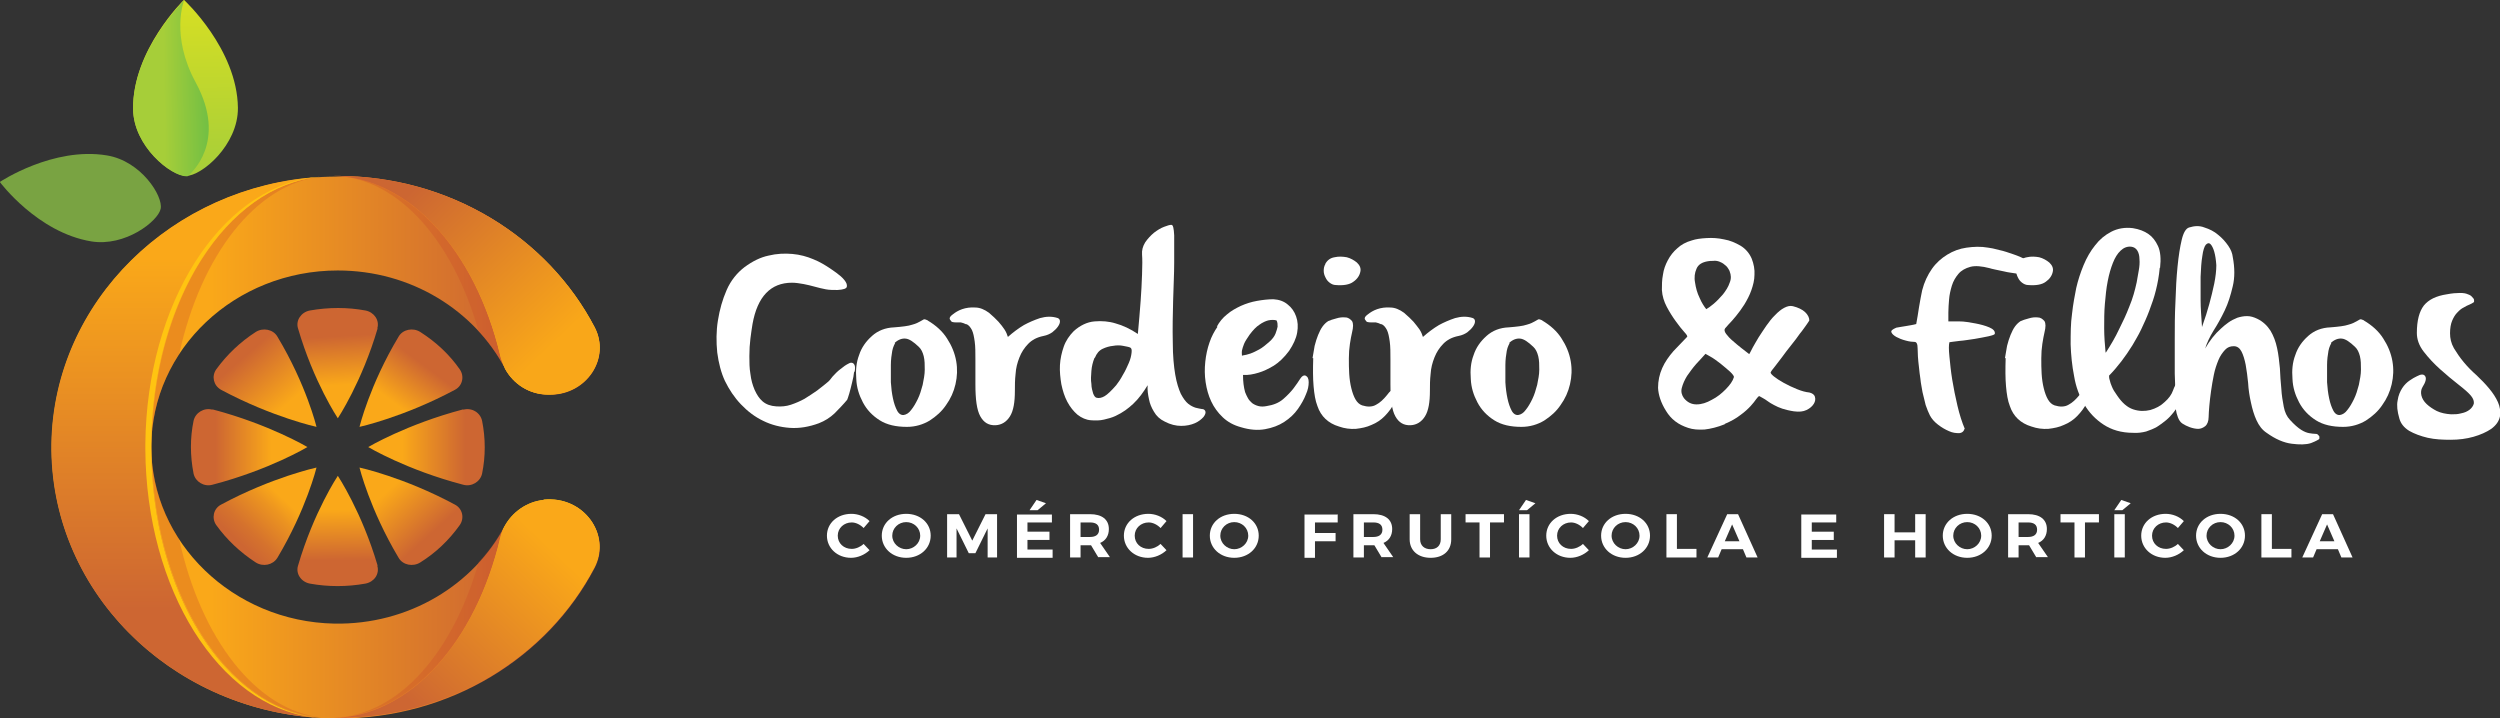 <svg width="550" height="158" viewBox="0 0 550 158" fill="none" xmlns="http://www.w3.org/2000/svg">
<rect x="0" y="0" width="550" height="158" fill="#333333" stroke="none"/>
<g clip-path="url(#clip0_10_100)">
<path d="M187.919 81.692C187.842 82.492 187.689 83.292 187.458 84.165C187.228 85.038 187.074 85.838 186.843 86.565C186.613 87.293 186.459 87.802 186.382 87.948C185.537 88.966 184.614 89.912 183.615 90.93C182.616 91.876 181.463 92.603 180.157 93.112C178.004 93.912 175.852 94.276 173.777 94.131C171.702 93.985 169.704 93.476 167.936 92.603C166.091 91.73 164.477 90.494 163.017 88.966C161.557 87.438 160.404 85.692 159.482 83.801C158.636 81.983 158.098 79.873 157.791 77.545C157.56 75.217 157.56 72.817 157.944 70.489C158.329 68.088 158.944 65.906 159.866 63.797C160.788 61.687 162.172 60.014 163.786 58.777C165.553 57.468 167.321 56.595 169.089 56.231C170.857 55.795 172.624 55.722 174.315 55.867C176.006 56.013 177.543 56.449 178.927 57.031C180.387 57.613 181.54 58.341 182.539 58.995C182.847 59.214 183.308 59.505 183.999 60.014C184.691 60.523 185.306 61.032 185.767 61.614C186.228 62.196 186.382 62.633 186.305 63.069C186.228 63.505 185.537 63.724 184.23 63.797C183.308 63.797 182.462 63.797 181.694 63.651C180.848 63.505 180.08 63.287 179.234 63.069C178.389 62.851 177.62 62.633 176.775 62.487C175.929 62.342 175.084 62.196 174.238 62.196C169.55 62.196 166.629 65.251 165.553 71.289C165.4 72.235 165.246 73.253 165.092 74.49C164.939 75.727 164.862 76.963 164.862 78.345C164.862 79.655 164.862 80.964 165.092 82.273C165.246 83.583 165.553 84.674 166.015 85.765C166.476 86.784 167.014 87.657 167.782 88.311C168.551 88.966 169.55 89.33 170.78 89.402C171.856 89.475 172.932 89.402 174.008 89.039C175.084 88.675 176.083 88.239 177.005 87.729C177.928 87.147 178.85 86.565 179.772 85.911C180.618 85.256 181.463 84.601 182.232 83.947C182.385 83.801 182.693 83.51 183.154 82.855C183.692 82.273 184.23 81.692 184.922 81.182C185.537 80.673 186.151 80.237 186.766 79.946C187.304 79.655 187.766 79.8 187.996 80.309C188.15 80.528 188.15 80.673 188.15 80.673C188.15 80.673 188.15 80.528 187.996 80.382C188.15 80.6 188.15 81.11 187.996 81.91L187.919 81.692Z" fill="white"/>
<path d="M204.06 70.489C205.904 71.58 207.364 72.889 208.364 74.49C209.363 76.017 210.055 77.691 210.362 79.436C210.669 81.182 210.593 82.855 210.208 84.528C209.824 86.202 209.132 87.729 208.133 89.111C207.211 90.493 205.981 91.585 204.521 92.53C203.06 93.403 201.369 93.912 199.525 93.912C197.142 93.912 195.144 93.476 193.53 92.458C191.916 91.439 190.686 90.13 189.841 88.529C188.995 86.929 188.457 85.256 188.38 83.365C188.227 81.473 188.38 79.727 188.995 78.127C189.533 76.454 190.532 75.072 191.839 73.908C193.146 72.744 194.76 72.089 196.758 72.016C198.526 71.871 199.832 71.726 200.678 71.435C201.523 71.216 202.061 70.925 202.446 70.707C202.83 70.489 203.06 70.343 203.214 70.271C203.368 70.198 203.675 70.271 204.136 70.489H204.06ZM196.912 75.508C196.912 75.508 196.451 76.308 196.297 77.181C196.143 78.054 195.989 79.145 195.989 80.309C195.989 81.473 195.989 82.783 195.989 84.092C196.066 85.401 196.22 86.565 196.451 87.656C196.681 88.748 196.989 89.621 197.373 90.348C197.757 91.076 198.295 91.367 198.833 91.294C199.371 91.221 199.986 90.857 200.447 90.203C200.985 89.548 201.446 88.748 201.907 87.802C202.369 86.856 202.676 85.838 202.984 84.674C203.214 83.51 203.445 82.419 203.445 81.328C203.445 80.237 203.445 79.291 203.214 78.345C202.984 77.472 202.676 76.818 202.138 76.308C200.985 75.217 200.063 74.563 199.217 74.49C198.449 74.417 197.603 74.708 196.835 75.436L196.912 75.508Z" fill="white"/>
<path d="M212.591 71.362C212.13 71.144 211.745 70.998 211.361 70.925C210.977 70.925 210.669 70.925 210.362 70.925C210.055 70.925 209.824 70.925 209.593 70.853C209.363 70.853 209.209 70.635 208.978 70.271C208.825 69.98 208.978 69.616 209.593 69.18C210.131 68.743 210.823 68.307 211.669 68.016C212.514 67.725 213.513 67.579 214.512 67.652C215.588 67.652 216.587 68.088 217.587 68.816C218.432 69.543 219.124 70.198 219.662 70.78C220.2 71.362 220.661 72.017 220.968 72.453C221.353 73.035 221.583 73.617 221.737 74.126C222.89 73.108 224.043 72.235 225.272 71.507C226.349 70.925 227.501 70.416 228.808 69.98C230.115 69.616 231.421 69.543 232.728 69.98C233.035 70.125 233.189 70.344 233.189 70.707C233.189 71.071 233.035 71.435 232.728 71.871C232.42 72.308 232.036 72.671 231.498 73.108C230.96 73.472 230.345 73.763 229.577 73.908C228.116 74.199 227.04 74.781 226.195 75.654C225.349 76.527 224.734 77.472 224.273 78.636C223.812 79.8 223.505 80.964 223.428 82.273C223.274 83.583 223.274 84.82 223.274 85.983C223.274 88.457 222.967 90.348 222.198 91.585C221.43 92.821 220.354 93.476 219.047 93.549C217.51 93.622 216.434 92.967 215.665 91.585C214.897 90.203 214.589 87.875 214.589 84.529C214.589 82.419 214.589 80.6 214.589 79.073C214.589 77.545 214.589 76.236 214.435 75.145C214.282 74.053 214.128 73.253 213.821 72.599C213.513 72.017 213.129 71.507 212.591 71.289V71.362Z" fill="white"/>
<path d="M250.328 73.472C250.559 70.853 250.79 68.452 250.943 66.197C251.097 64.233 251.174 62.269 251.251 60.377C251.328 58.413 251.328 56.959 251.251 56.013C251.174 55.067 251.404 54.194 251.942 53.321C252.48 52.521 253.172 51.794 253.864 51.212C254.632 50.63 255.324 50.193 256.093 49.902C256.861 49.611 257.323 49.466 257.707 49.466C258.091 49.466 258.245 50.266 258.322 51.794C258.322 53.321 258.322 55.358 258.322 57.759C258.322 60.232 258.168 62.996 258.091 66.052C258.014 69.107 257.937 72.235 258.014 75.363C258.014 78.273 258.245 80.6 258.552 82.419C258.86 84.238 259.321 85.62 259.782 86.638C260.32 87.656 260.858 88.384 261.396 88.82C261.934 89.257 262.549 89.548 263.01 89.693C263.548 89.839 264.009 89.912 264.394 89.984C264.778 89.984 265.008 90.13 265.162 90.421C265.316 90.784 265.162 91.221 264.778 91.73C264.317 92.239 263.702 92.749 262.856 93.112C262.011 93.476 261.012 93.694 259.859 93.694C258.706 93.694 257.476 93.403 256.247 92.749C255.171 92.239 254.402 91.512 253.864 90.566C253.326 89.693 252.942 88.748 252.788 87.875C252.557 86.856 252.404 85.838 252.48 84.747C251.558 86.274 250.559 87.656 249.329 88.82C248.791 89.33 248.176 89.839 247.561 90.275C246.947 90.712 246.178 91.148 245.409 91.512C244.641 91.876 243.795 92.094 242.873 92.312C241.951 92.53 241.029 92.53 240.029 92.458C238.953 92.385 237.954 91.948 237.032 91.221C236.186 90.494 235.418 89.548 234.803 88.384C234.188 87.22 233.804 85.983 233.496 84.529C233.266 83.146 233.112 81.692 233.189 80.309C233.266 78.927 233.573 77.545 234.034 76.236C234.496 74.926 235.264 73.835 236.186 72.889C236.878 72.235 237.647 71.726 238.415 71.362C239.184 70.998 239.953 70.78 240.798 70.707C241.567 70.635 242.412 70.635 243.181 70.707C243.949 70.78 244.718 70.925 245.409 71.144C247.023 71.58 248.714 72.38 250.328 73.472ZM240.798 78.709C240.414 79.655 240.183 80.6 240.106 81.619C240.029 82.637 239.952 83.583 240.106 84.456C240.106 85.329 240.337 85.983 240.491 86.565C240.721 87.147 240.952 87.438 241.259 87.511C241.797 87.656 242.412 87.511 243.027 87.147C243.642 86.784 244.487 85.983 245.563 84.747C246.024 84.165 246.562 83.365 247.023 82.492C247.561 81.619 247.946 80.746 248.33 79.873C248.714 79 248.868 78.273 248.945 77.618C249.022 76.963 248.945 76.6 248.638 76.454C248.33 76.308 247.792 76.236 247.1 76.09C246.409 75.945 245.64 75.945 244.871 76.09C244.103 76.163 243.334 76.381 242.566 76.745C241.797 77.109 241.259 77.763 240.875 78.709H240.798Z" fill="white"/>
<path d="M267.698 71.871C268.236 70.853 269.005 69.907 269.927 69.18C270.85 68.379 271.926 67.797 273.002 67.288C274.155 66.779 275.307 66.415 276.537 66.197C277.767 65.979 278.997 65.833 280.15 65.833C281.379 65.906 282.455 66.27 283.301 66.997C284.146 67.652 284.761 68.525 285.145 69.616C285.53 70.707 285.607 71.871 285.376 73.18C285.145 74.49 284.53 75.799 283.608 77.181C282.532 78.636 281.379 79.728 280.226 80.455C278.997 81.182 277.921 81.692 276.921 81.983C275.769 82.346 274.539 82.564 273.463 82.492C273.463 83.947 273.617 85.183 273.924 86.274C274.078 86.711 274.308 87.147 274.539 87.584C274.769 88.02 275.077 88.311 275.461 88.675C275.845 88.966 276.307 89.184 276.845 89.33C277.383 89.475 277.997 89.475 278.689 89.33C280.15 89.112 281.379 88.602 282.302 87.802C283.224 87.002 283.992 86.202 284.607 85.401C285.222 84.601 285.683 83.874 286.068 83.292C286.452 82.71 286.836 82.492 287.221 82.637C287.682 82.856 287.912 83.292 287.912 84.092C287.912 84.892 287.759 85.765 287.297 86.784C286.913 87.802 286.298 88.893 285.53 89.984C284.761 91.076 283.762 92.021 282.532 92.821C281.302 93.622 279.919 94.131 278.305 94.422C276.691 94.713 274.923 94.567 273.002 93.985C271.388 93.549 270.081 92.821 269.005 91.803C267.929 90.785 267.084 89.621 266.469 88.311C265.854 87.002 265.47 85.62 265.239 84.092C265.008 82.564 265.008 81.11 265.162 79.582C265.316 78.127 265.623 76.672 266.084 75.363C266.546 73.981 267.16 72.889 267.852 71.871H267.698ZM273.386 78.2C273.924 78.127 274.539 77.982 275.154 77.763C275.692 77.545 276.383 77.254 276.998 76.891C277.69 76.527 278.382 75.945 279.15 75.29C279.919 74.635 280.38 73.981 280.611 73.399C280.841 72.817 280.995 72.235 281.072 71.871C281.072 71.362 281.072 70.925 280.841 70.489C280.303 70.344 279.688 70.344 278.997 70.489C278.459 70.635 277.767 70.925 277.075 71.435C276.383 71.871 275.692 72.599 274.923 73.617C274.385 74.417 273.924 75.072 273.693 75.654C273.463 76.236 273.309 76.745 273.232 77.109C273.155 77.545 273.232 77.982 273.232 78.273L273.386 78.2Z" fill="white"/>
<path d="M288.758 78.782C288.911 77.836 289.065 76.963 289.219 76.09C289.449 75.217 289.68 74.417 289.987 73.69C290.295 72.962 290.602 72.308 290.987 71.798C291.371 71.289 291.755 70.925 292.216 70.635C292.677 70.416 293.215 70.271 293.984 70.052C294.676 69.834 295.368 69.762 295.982 69.834C296.597 69.834 297.058 70.198 297.443 70.635C297.75 71.144 297.75 71.944 297.443 73.18C297.289 73.835 297.135 74.635 296.982 75.654C296.828 76.672 296.751 77.691 296.751 78.855C296.751 80.019 296.751 81.11 296.828 82.273C296.905 83.437 297.058 84.456 297.289 85.401C297.52 86.347 297.827 87.22 298.211 87.875C298.596 88.529 299.057 88.966 299.672 89.184C300.825 89.548 301.901 89.548 302.746 89.039C303.591 88.602 304.36 87.875 305.129 86.929C305.436 86.493 305.743 86.129 306.205 85.838C306.589 85.547 306.973 85.401 307.204 85.474C307.434 85.474 307.588 85.765 307.588 86.202C307.588 86.638 307.357 87.438 306.819 88.529C306.281 89.621 305.513 90.639 304.667 91.512C303.822 92.385 302.823 93.04 301.747 93.476C300.671 93.985 299.518 94.204 298.288 94.349C297.058 94.422 295.829 94.276 294.599 93.84C293.369 93.476 292.37 92.894 291.601 92.167C290.833 91.439 290.218 90.494 289.834 89.33C289.373 88.166 289.142 86.711 288.988 84.965C288.835 83.219 288.835 81.182 288.911 78.782H288.758ZM291.525 58.123C291.986 57.25 292.677 56.74 293.6 56.595C294.522 56.377 295.444 56.449 296.29 56.595C297.135 56.813 297.904 57.25 298.519 57.759C299.134 58.341 299.441 58.995 299.287 59.723C299.134 60.596 298.596 61.396 297.75 61.978C296.905 62.633 295.521 62.851 293.83 62.705C293.369 62.705 292.908 62.487 292.524 62.196C292.139 61.905 291.832 61.541 291.601 61.032C291.371 60.596 291.217 60.087 291.217 59.577C291.217 59.068 291.294 58.559 291.601 58.05L291.525 58.123Z" fill="white"/>
<path d="M303.899 71.362C303.438 71.144 303.053 70.998 302.669 70.925C302.285 70.925 301.977 70.925 301.67 70.925C301.362 70.925 301.132 70.925 300.901 70.853C300.671 70.853 300.517 70.635 300.286 70.271C300.133 69.98 300.286 69.616 300.901 69.18C301.439 68.743 302.131 68.307 302.977 68.016C303.822 67.725 304.821 67.579 305.82 67.652C306.896 67.652 307.895 68.088 308.895 68.816C309.74 69.543 310.432 70.198 310.97 70.78C311.508 71.435 311.969 72.017 312.276 72.453C312.661 73.035 312.891 73.617 313.045 74.126C314.198 73.108 315.351 72.235 316.58 71.507C317.657 70.925 318.809 70.416 320.116 69.98C321.423 69.616 322.729 69.543 324.036 69.98C324.343 70.125 324.497 70.344 324.497 70.707C324.497 71.071 324.343 71.435 324.036 71.871C323.728 72.308 323.344 72.671 322.806 73.108C322.268 73.472 321.653 73.763 320.885 73.908C319.424 74.199 318.348 74.781 317.503 75.654C316.657 76.527 316.042 77.472 315.581 78.636C315.12 79.8 314.813 80.964 314.736 82.273C314.582 83.583 314.582 84.82 314.582 85.983C314.582 88.457 314.275 90.348 313.506 91.585C312.738 92.821 311.662 93.476 310.355 93.549C308.818 93.622 307.742 92.967 306.973 91.585C306.205 90.203 305.897 87.875 305.897 84.529C305.897 82.419 305.897 80.6 305.897 79.073C305.897 77.545 305.897 76.236 305.743 75.145C305.59 74.053 305.436 73.253 305.129 72.599C304.821 72.017 304.437 71.507 303.899 71.289V71.362Z" fill="white"/>
<path d="M339.254 70.489C341.098 71.58 342.559 72.889 343.558 74.49C344.557 76.017 345.249 77.691 345.556 79.436C345.864 81.182 345.787 82.855 345.402 84.528C345.018 86.202 344.326 87.729 343.327 89.111C342.405 90.493 341.175 91.585 339.715 92.53C338.255 93.403 336.564 93.912 334.719 93.912C332.337 93.912 330.338 93.476 328.724 92.458C327.11 91.439 325.88 90.13 325.035 88.529C324.19 86.929 323.651 85.256 323.575 83.365C323.421 81.473 323.575 79.727 324.19 78.127C324.728 76.454 325.727 75.072 327.033 73.908C328.34 72.744 329.954 72.089 331.952 72.016C333.72 71.871 335.027 71.726 335.872 71.435C336.717 71.216 337.255 70.925 337.64 70.707C338.024 70.489 338.255 70.343 338.408 70.271C338.562 70.198 338.87 70.271 339.331 70.489H339.254ZM332.106 75.508C332.106 75.508 331.645 76.308 331.491 77.181C331.337 78.054 331.184 79.145 331.184 80.309C331.184 81.473 331.184 82.783 331.184 84.092C331.26 85.401 331.414 86.565 331.645 87.656C331.875 88.748 332.183 89.621 332.567 90.348C332.951 91.076 333.489 91.367 334.027 91.294C334.565 91.221 335.18 90.857 335.641 90.203C336.179 89.548 336.641 88.748 337.102 87.802C337.563 86.856 337.87 85.838 338.178 84.674C338.408 83.51 338.639 82.419 338.639 81.328C338.639 80.237 338.639 79.291 338.408 78.345C338.178 77.472 337.87 76.818 337.332 76.308C336.179 75.217 335.257 74.563 334.412 74.49C333.643 74.417 332.798 74.708 332.029 75.436L332.106 75.508Z" fill="white"/>
<path d="M379.451 93.331C377.837 93.985 376.3 94.349 374.993 94.495C373.61 94.567 372.457 94.495 371.381 94.131C370.305 93.767 369.382 93.331 368.537 92.676C367.691 92.021 367.077 91.294 366.539 90.421C365.386 88.602 364.848 86.856 364.771 85.329C364.771 83.801 365.078 82.346 365.693 80.964C366.308 79.582 367.153 78.418 368.153 77.254C369.229 76.163 370.228 75.072 371.15 74.126C371.304 73.981 371.073 73.617 370.535 73.035C369.997 72.453 369.382 71.653 368.691 70.707C367.999 69.761 367.307 68.67 366.692 67.507C366.077 66.343 365.693 65.106 365.616 63.797C365.616 62.705 365.616 61.614 365.847 60.45C366.001 59.286 366.385 58.268 366.923 57.25C367.461 56.231 368.153 55.358 368.998 54.631C369.843 53.831 370.92 53.249 372.226 52.885C373.072 52.594 374.148 52.449 375.454 52.376C376.761 52.303 377.99 52.376 379.297 52.667C380.604 52.885 381.757 53.394 382.909 54.049C383.985 54.703 384.831 55.649 385.369 56.886C385.83 58.05 386.061 59.286 385.984 60.45C385.984 61.614 385.676 62.778 385.292 63.869C384.908 64.96 384.37 65.979 383.755 66.997C383.14 67.943 382.525 68.816 381.91 69.543C381.295 70.271 380.757 70.925 380.296 71.362C379.835 71.871 379.605 72.162 379.528 72.235C379.297 72.526 379.374 72.962 379.758 73.472C380.143 73.981 380.604 74.49 381.219 74.999C381.833 75.508 382.448 76.09 383.14 76.6C383.832 77.109 384.37 77.545 384.831 77.909C384.985 77.618 385.292 77.109 385.599 76.454C385.984 75.799 386.368 75.072 386.906 74.199C387.444 73.399 387.982 72.526 388.597 71.653C389.212 70.78 389.827 69.98 390.518 69.325C391.133 68.67 391.825 68.088 392.517 67.725C393.208 67.361 393.823 67.216 394.438 67.361C395.591 67.652 396.513 68.088 397.128 68.67C397.743 69.252 398.051 69.907 398.051 70.489C398.051 70.562 397.82 70.853 397.436 71.435C397.051 71.944 396.59 72.671 395.975 73.399C395.437 74.199 394.746 75.072 394.054 75.945C393.362 76.818 392.67 77.691 392.056 78.564C391.441 79.364 390.903 80.091 390.442 80.673C389.98 81.255 389.673 81.619 389.596 81.837C389.442 81.983 389.596 82.273 390.211 82.783C390.749 83.219 391.518 83.728 392.44 84.238C393.362 84.747 394.285 85.183 395.361 85.62C396.437 86.056 397.282 86.274 398.051 86.347C398.665 86.493 399.127 86.784 399.28 87.293C399.434 87.802 399.357 88.311 399.05 88.82C398.742 89.33 398.204 89.839 397.436 90.203C396.667 90.566 395.822 90.639 394.669 90.494C393.67 90.348 392.824 90.13 392.132 89.912C391.441 89.693 390.826 89.402 390.288 89.112C389.75 88.82 389.212 88.529 388.751 88.166C388.29 87.802 387.675 87.511 387.06 87.147C386.906 87.147 386.676 87.366 386.368 87.802C386.061 88.239 385.676 88.748 385.138 89.33C384.6 89.912 383.832 90.639 382.909 91.294C381.987 92.021 380.834 92.676 379.451 93.258V93.331ZM375.147 77.909C374.609 78.491 373.917 79.291 373.148 80.091C372.38 80.964 371.765 81.837 371.15 82.71C370.612 83.583 370.228 84.456 369.997 85.329C369.767 86.202 369.997 86.929 370.458 87.584C371.227 88.529 372.149 88.966 373.225 88.966C374.378 88.966 375.454 88.602 376.607 87.948C377.76 87.366 378.759 86.565 379.681 85.62C380.604 84.674 381.219 83.801 381.449 83.001C381.526 82.783 381.219 82.346 380.604 81.764C379.989 81.182 379.22 80.6 378.452 79.946C377.683 79.364 376.914 78.782 376.223 78.418C375.531 77.982 375.147 77.836 375.147 77.836V77.909ZM380.527 59.65C380.219 59.068 379.912 58.559 379.451 58.268C379.067 57.904 378.605 57.686 378.221 57.541C377.76 57.395 377.376 57.322 376.914 57.395C376.453 57.395 376.146 57.395 375.762 57.468C374.455 57.686 373.61 58.195 373.225 59.141C372.841 60.014 372.687 61.032 372.918 62.196C373.072 63.287 373.379 64.451 373.917 65.542C374.378 66.634 374.916 67.434 375.377 68.016C375.762 67.797 376.3 67.434 376.991 66.852C377.683 66.27 378.375 65.542 379.067 64.742C379.681 63.942 380.219 63.142 380.527 62.196C380.911 61.323 380.834 60.45 380.527 59.723V59.65Z" fill="white"/>
<path d="M432.253 94.131C432.099 94.858 431.715 95.222 431.023 95.295C430.331 95.295 429.563 95.222 428.794 94.858C427.949 94.495 427.18 94.058 426.335 93.403C425.489 92.749 424.951 92.094 424.567 91.367C424.259 90.784 423.952 89.984 423.645 89.111C423.414 88.239 423.183 87.293 422.953 86.274C422.799 85.256 422.569 84.31 422.492 83.365C422.338 82.419 422.261 81.619 422.184 80.891C421.954 79.073 421.877 77.618 421.877 76.672C421.877 75.654 421.646 75.217 421.185 75.217C420.724 75.217 420.032 75.145 419.264 74.926C418.418 74.708 417.726 74.417 417.188 74.126C416.574 73.762 416.266 73.471 416.112 73.108C415.959 72.744 416.343 72.453 417.188 72.089C417.88 71.944 418.572 71.871 419.34 71.726C420.109 71.58 420.801 71.507 421.569 71.289C421.8 70.198 421.954 68.961 422.184 67.579C422.415 66.197 422.645 64.96 422.876 63.869C423.337 62.051 424.106 60.45 425.028 59.141C425.95 57.831 427.103 56.813 428.41 56.013C429.716 55.213 431.1 54.703 432.637 54.485C434.174 54.267 435.788 54.194 437.402 54.485C437.94 54.558 438.786 54.703 439.785 54.995C440.861 55.213 441.86 55.576 442.936 55.94C444.012 56.304 445.011 56.74 445.934 57.249C446.856 57.759 447.394 58.268 447.701 58.777C447.855 59.286 447.701 59.723 447.394 59.941C447.01 60.159 446.472 60.305 445.78 60.305C445.088 60.305 444.32 60.305 443.474 60.159C442.629 60.014 441.783 59.941 440.938 59.723C440.169 59.577 439.477 59.432 438.863 59.286C438.248 59.141 437.863 59.068 437.71 58.995C436.019 58.559 434.558 58.413 433.482 58.704C432.406 58.995 431.484 59.505 430.869 60.232C430.254 60.959 429.716 61.832 429.409 62.851C429.101 63.869 428.871 64.888 428.794 65.906C428.717 66.924 428.64 67.87 428.64 68.743C428.64 69.616 428.64 70.271 428.64 70.707C429.101 70.707 429.87 70.707 431.023 70.707C432.176 70.707 433.329 70.925 434.558 71.144C435.711 71.362 436.787 71.653 437.633 72.017C438.478 72.38 438.939 72.817 438.863 73.399C438.863 73.617 438.401 73.762 437.479 73.981C436.557 74.199 435.558 74.344 434.405 74.563C433.252 74.708 432.176 74.926 431.1 74.999C430.024 75.145 429.255 75.217 428.871 75.29C428.717 75.872 428.717 76.89 428.871 78.418C429.025 79.946 429.178 81.619 429.486 83.51C429.793 85.401 430.178 87.293 430.639 89.257C431.1 91.221 431.638 92.894 432.253 94.349V94.131Z" fill="white"/>
<path d="M441.091 78.782C441.245 77.836 441.399 76.963 441.553 76.09C441.783 75.217 442.014 74.417 442.321 73.69C442.629 72.962 442.936 72.308 443.32 71.798C443.705 71.289 444.089 70.925 444.55 70.635C445.011 70.416 445.549 70.271 446.318 70.052C447.01 69.834 447.701 69.762 448.316 69.834C448.931 69.834 449.392 70.198 449.776 70.635C450.084 71.144 450.084 71.944 449.776 73.18C449.623 73.835 449.469 74.635 449.315 75.654C449.162 76.672 449.085 77.691 449.085 78.855C449.085 80.019 449.085 81.11 449.162 82.273C449.238 83.437 449.392 84.456 449.623 85.401C449.853 86.347 450.161 87.22 450.545 87.875C450.929 88.529 451.39 88.966 452.005 89.184C453.158 89.548 454.234 89.548 455.08 89.039C455.925 88.602 456.694 87.875 457.462 86.929C457.77 86.493 458.077 86.129 458.538 85.838C458.923 85.547 459.307 85.401 459.537 85.474C459.768 85.474 459.922 85.765 459.922 86.202C459.922 86.638 459.691 87.438 459.153 88.529C458.615 89.621 457.847 90.639 457.001 91.512C456.156 92.385 455.157 93.04 454.081 93.476C453.004 93.985 451.852 94.204 450.622 94.349C449.392 94.422 448.162 94.276 446.933 93.84C445.703 93.476 444.704 92.894 443.935 92.167C443.167 91.439 442.552 90.494 442.167 89.33C441.706 88.166 441.476 86.711 441.322 84.965C441.168 83.219 441.168 81.182 441.245 78.782H441.091ZM443.858 58.123C444.319 57.25 445.011 56.74 445.933 56.595C446.856 56.377 447.778 56.449 448.624 56.595C449.469 56.813 450.238 57.25 450.852 57.759C451.467 58.341 451.775 58.995 451.621 59.723C451.467 60.596 450.929 61.396 450.084 61.978C449.238 62.633 447.855 62.851 446.164 62.705C445.703 62.705 445.242 62.487 444.857 62.196C444.473 61.905 444.166 61.541 443.935 61.032C443.705 60.596 443.551 60.087 443.551 59.577C443.551 59.068 443.628 58.559 443.935 58.05L443.858 58.123Z" fill="white"/>
<path d="M475.14 58.923C474.986 60.669 474.679 62.342 474.294 63.869C473.91 65.47 473.372 66.925 472.834 68.379C472.296 69.834 471.681 71.144 471.066 72.453C470.451 73.763 469.76 74.854 469.145 75.945C467.608 78.418 465.917 80.673 463.995 82.637C463.995 82.928 463.995 83.219 464.149 83.656C464.226 84.019 464.38 84.529 464.61 85.038C464.841 85.62 465.225 86.275 465.763 87.002C466.839 88.602 467.992 89.621 469.299 90.057C470.605 90.494 471.835 90.494 473.065 90.203C474.294 89.839 475.293 89.33 476.216 88.457C477.138 87.657 477.753 86.784 478.06 85.911C478.368 85.038 478.675 84.456 479.06 84.165C479.367 83.874 479.674 83.801 479.982 83.947C480.212 84.092 480.443 84.383 480.597 84.82C480.75 85.256 480.827 85.692 480.75 86.202C480.059 87.948 479.213 89.475 478.137 90.785C477.676 91.367 477.138 91.948 476.523 92.458C475.908 92.967 475.217 93.476 474.525 93.913C473.756 94.349 472.988 94.64 472.142 94.931C471.297 95.149 470.298 95.295 469.299 95.222C466.685 95.222 464.533 94.567 462.766 93.403C460.998 92.24 459.614 90.785 458.538 88.966C457.462 87.147 456.694 85.111 456.309 82.783C455.848 80.455 455.618 78.127 455.541 75.799C455.541 73.472 455.541 71.144 455.848 69.034C456.079 66.852 456.463 64.96 456.771 63.36C457.155 61.687 457.693 60.014 458.385 58.341C459.076 56.668 459.922 55.213 460.921 53.976C461.92 52.667 463.073 51.721 464.456 50.994C465.84 50.266 467.454 49.975 469.222 50.193C470.605 50.412 471.758 50.848 472.68 51.503C473.526 52.085 474.217 52.958 474.755 54.122C475.293 55.285 475.447 56.886 475.217 58.923H475.14ZM463.304 77.545C464.38 75.872 465.379 74.199 466.224 72.38C466.993 70.853 467.761 69.252 468.453 67.434C469.222 65.615 469.683 63.869 470.067 62.123C470.221 61.251 470.375 60.378 470.528 59.505C470.682 58.632 470.759 57.832 470.682 57.031C470.682 56.304 470.528 55.649 470.221 55.14C469.913 54.631 469.452 54.34 468.837 54.267C467.992 54.194 467.223 54.485 466.532 55.14C465.84 55.795 465.302 56.668 464.841 57.832C464.38 58.995 463.995 60.305 463.688 61.905C463.38 63.433 463.227 65.106 463.073 66.852C462.919 68.598 462.919 70.416 462.919 72.235C462.919 74.053 463.073 75.872 463.227 77.545H463.304Z" fill="white"/>
<path d="M478.598 87.511C478.598 86.202 478.522 84.456 478.445 82.201C478.445 79.946 478.445 77.4 478.445 74.708C478.445 72.017 478.445 69.252 478.598 66.415C478.675 63.578 478.829 60.959 479.06 58.632C479.29 56.304 479.598 54.34 479.982 52.739C480.366 51.139 480.904 50.266 481.596 50.048C482.749 49.684 483.902 49.611 484.978 50.048C486.131 50.412 487.13 50.921 487.975 51.648C488.897 52.376 489.589 53.176 490.204 54.049C490.819 54.922 491.126 55.795 491.203 56.522C491.664 58.923 491.664 61.105 491.203 62.996C490.742 64.96 490.204 66.706 489.435 68.307C488.667 69.907 487.821 71.435 486.976 72.744C486.131 74.126 485.516 75.436 485.131 76.672C486.131 74.926 487.283 73.471 488.59 72.308C489.128 71.798 489.666 71.362 490.281 70.925C490.896 70.489 491.511 70.198 492.202 69.907C492.894 69.689 493.586 69.543 494.354 69.543C495.123 69.543 495.815 69.761 496.583 70.125C497.813 70.707 498.812 71.653 499.504 72.744C500.196 73.908 500.657 75.145 500.964 76.599C501.272 77.982 501.425 79.509 501.579 81.037C501.656 82.564 501.733 84.092 501.887 85.474C501.963 86.929 502.194 88.239 502.425 89.475C502.655 90.712 503.116 91.657 503.808 92.385C504.73 93.403 505.576 94.131 506.267 94.567C506.959 95.004 507.574 95.222 508.035 95.295C508.496 95.367 508.958 95.44 509.265 95.44C509.572 95.44 509.803 95.44 509.957 95.658C510.11 95.804 510.187 95.877 510.264 96.022C510.264 96.168 510.264 96.313 510.264 96.459C510.264 96.604 510.034 96.749 509.726 96.895C509.419 97.04 509.034 97.259 508.42 97.477C507.344 97.841 505.883 97.841 504.192 97.623C502.425 97.404 500.58 96.604 498.658 95.222C497.659 94.567 496.968 93.621 496.43 92.458C495.892 91.294 495.507 89.984 495.2 88.529C494.892 87.147 494.662 85.692 494.585 84.238C494.431 82.783 494.278 81.473 494.047 80.237C493.816 79.073 493.509 78.054 493.125 77.327C492.74 76.599 492.202 76.163 491.434 76.163C490.665 76.163 490.05 76.381 489.512 76.963C488.974 77.545 488.436 78.273 488.052 79.218C487.668 80.164 487.283 81.255 487.053 82.419C486.822 83.583 486.592 84.82 486.438 85.983C486.284 87.147 486.131 88.239 486.054 89.257C485.977 90.275 485.9 91.148 485.9 91.73C485.9 92.676 485.593 93.403 485.131 93.767C484.67 94.131 484.132 94.349 483.594 94.349C483.056 94.349 482.364 94.204 481.75 93.985C481.135 93.767 480.597 93.476 480.136 93.185C479.674 92.894 479.367 92.385 479.136 91.803C478.906 91.221 478.752 90.566 478.675 89.984C478.598 89.257 478.598 88.529 478.675 87.656L478.598 87.511ZM486.054 66.852C486.438 65.397 486.822 63.942 487.13 62.414C487.437 60.887 487.591 59.505 487.591 58.341C487.514 57.177 487.36 56.158 487.13 55.358C486.899 54.558 486.592 53.976 486.284 53.685C485.977 53.394 485.669 53.467 485.285 53.831C484.978 54.194 484.67 55.067 484.517 56.304C484.286 57.613 484.209 59.141 484.132 60.887C484.132 62.705 484.132 64.378 484.132 66.052C484.132 67.725 484.286 69.616 484.44 71.944C485.131 69.98 485.669 68.307 486.054 66.852Z" fill="white"/>
<path d="M520.025 70.489C521.87 71.58 523.33 72.889 524.329 74.49C525.328 76.017 526.02 77.691 526.328 79.436C526.635 81.182 526.558 82.855 526.174 84.528C525.789 86.202 525.098 87.729 524.099 89.111C523.176 90.493 521.947 91.585 520.486 92.53C519.026 93.403 517.335 93.912 515.49 93.912C513.108 93.912 511.11 93.476 509.495 92.458C507.881 91.439 506.652 90.13 505.806 88.529C504.961 86.929 504.423 85.256 504.346 83.365C504.192 81.473 504.346 79.727 504.961 78.127C505.499 76.454 506.498 75.072 507.805 73.908C509.111 72.744 510.725 72.089 512.724 72.016C514.491 71.871 515.798 71.726 516.643 71.435C517.489 71.216 518.027 70.925 518.411 70.707C518.795 70.489 519.026 70.343 519.18 70.271C519.333 70.198 519.641 70.271 520.102 70.489H520.025ZM512.877 75.508C512.877 75.508 512.416 76.308 512.262 77.181C512.109 78.054 511.955 79.145 511.955 80.309C511.955 81.473 511.955 82.783 511.955 84.092C512.032 85.401 512.186 86.565 512.416 87.656C512.647 88.748 512.954 89.621 513.338 90.348C513.723 91.076 514.261 91.367 514.799 91.294C515.337 91.221 515.952 90.857 516.413 90.203C516.951 89.548 517.412 88.748 517.873 87.802C518.334 86.856 518.642 85.838 518.949 84.674C519.18 83.51 519.41 82.419 519.41 81.328C519.41 80.237 519.41 79.291 519.18 78.345C518.949 77.472 518.642 76.818 518.104 76.308C516.951 75.217 516.028 74.563 515.183 74.49C514.414 74.417 513.569 74.708 512.8 75.436L512.877 75.508Z" fill="white"/>
<path d="M544.236 65.761C544.236 65.761 544.389 66.343 544.236 66.488C544.005 66.633 543.698 66.852 543.313 66.997C542.929 67.143 542.468 67.361 542.007 67.652C541.546 67.87 541.084 68.234 540.623 68.743C540.162 69.18 539.778 69.834 539.47 70.562C539.163 71.289 539.009 72.235 539.009 73.326C539.009 74.417 539.24 75.508 539.855 76.599C540.47 77.618 541.161 78.636 542.007 79.655C542.852 80.673 543.774 81.619 544.85 82.564C545.85 83.51 546.772 84.456 547.617 85.474C548.463 86.493 549.078 87.438 549.539 88.457C550 89.475 550.154 90.566 550 91.585C549.769 92.676 549.155 93.549 548.079 94.349C547.003 95.076 545.696 95.658 544.159 96.095C542.622 96.531 540.931 96.749 539.163 96.749C537.395 96.749 535.704 96.677 534.09 96.313C532.553 95.949 531.17 95.44 530.017 94.785C528.864 94.058 528.172 93.185 527.865 92.094C527.404 90.493 527.25 89.184 527.48 88.093C527.634 87.002 528.018 86.129 528.48 85.401C528.941 84.674 529.556 84.092 530.094 83.728C530.709 83.292 531.247 83.001 531.708 82.783C532.63 82.273 533.245 82.273 533.552 82.783C533.86 83.292 533.629 84.092 532.937 85.183C532.63 85.692 532.553 86.347 532.707 87.002C532.861 87.656 533.245 88.311 533.86 88.893C534.475 89.475 535.243 89.984 536.089 90.421C537.011 90.857 538.087 91.076 539.24 91.148C540.008 91.148 540.7 91.148 541.469 90.93C542.237 90.784 542.852 90.493 543.313 90.13C543.774 89.766 544.082 89.33 544.236 88.82C544.312 88.311 544.159 87.729 543.621 87.075C543.083 86.42 542.16 85.62 540.854 84.601C539.547 83.583 538.241 82.492 536.857 81.255C535.474 80.018 534.321 78.782 533.245 77.4C532.169 76.017 531.708 74.635 531.708 73.253C531.708 70.489 532.246 68.525 533.245 67.215C534.321 65.906 535.935 65.106 538.318 64.742C539.47 64.524 540.393 64.451 541.161 64.451C541.93 64.451 542.468 64.524 542.929 64.742C543.39 64.888 543.698 65.106 543.851 65.324C544.082 65.542 544.236 65.761 544.312 65.906L544.236 65.761Z" fill="white"/>
<path d="M187.381 114.936C185.69 114.936 184.307 116.172 184.307 117.845C184.307 119.519 185.613 120.755 187.381 120.755C188.304 120.755 189.303 120.319 189.994 119.664L191.301 121.046C190.225 122.065 188.688 122.719 187.228 122.719C184.23 122.719 181.924 120.61 181.924 117.845C181.924 115.081 184.23 113.044 187.304 113.044C188.765 113.044 190.302 113.626 191.301 114.645L189.994 116.172C189.303 115.445 188.304 114.936 187.381 114.936Z" fill="white"/>
<path d="M204.751 117.845C204.751 120.61 202.446 122.719 199.371 122.719C196.297 122.719 193.991 120.61 193.991 117.845C193.991 115.081 196.297 113.044 199.371 113.044C202.446 113.044 204.751 115.081 204.751 117.845ZM196.297 117.845C196.297 119.519 197.757 120.828 199.371 120.828C200.985 120.828 202.446 119.519 202.446 117.845C202.446 116.172 201.062 114.863 199.371 114.863C197.68 114.863 196.297 116.172 196.297 117.845Z" fill="white"/>
<path d="M210.977 113.117L213.897 118.937L216.818 113.117H219.354V122.647H217.279V116.245L214.589 121.701H213.129L210.439 116.245V122.647H208.364V113.117H210.9H210.977Z" fill="white"/>
<path d="M231.421 113.117V114.936H226.041V116.972H230.883V118.791H226.041V120.901H231.575V122.719H223.735V113.19H231.421V113.117ZM230.115 110.716L228.27 112.244H226.502L228.039 109.989L230.115 110.716Z" fill="white"/>
<path d="M241.643 122.647L240.029 119.955H237.724V122.647H235.418V113.117H239.799C242.412 113.117 243.949 114.281 243.949 116.391C243.949 117.845 243.257 118.937 242.028 119.446L244.18 122.574H241.567L241.643 122.647ZM237.724 118.136H239.799C241.029 118.136 241.797 117.627 241.797 116.536C241.797 115.445 241.105 114.936 239.799 114.936H237.724V118.136Z" fill="white"/>
<path d="M252.711 114.936C251.02 114.936 249.637 116.172 249.637 117.845C249.637 119.519 250.943 120.755 252.711 120.755C253.633 120.755 254.632 120.319 255.324 119.664L256.631 121.046C255.555 122.065 254.018 122.719 252.557 122.719C249.56 122.719 247.254 120.61 247.254 117.845C247.254 115.081 249.56 113.044 252.634 113.044C254.094 113.044 255.632 113.626 256.631 114.645L255.324 116.172C254.632 115.445 253.633 114.936 252.711 114.936Z" fill="white"/>
<path d="M262.472 113.117V122.647H260.166V113.117H262.472Z" fill="white"/>
<path d="M276.921 117.845C276.921 120.61 274.616 122.719 271.541 122.719C268.467 122.719 266.161 120.61 266.161 117.845C266.161 115.081 268.467 113.044 271.541 113.044C274.616 113.044 276.921 115.081 276.921 117.845ZM268.467 117.845C268.467 119.519 269.927 120.828 271.541 120.828C273.155 120.828 274.616 119.519 274.616 117.845C274.616 116.172 273.232 114.863 271.541 114.863C269.85 114.863 268.467 116.172 268.467 117.845Z" fill="white"/>
<path d="M294.292 113.117V114.936H289.296V117.263H293.83V119.082H289.296V122.719H286.99V113.19H294.215L294.292 113.117Z" fill="white"/>
<path d="M303.976 122.647L302.362 119.955H300.056V122.647H297.75V113.117H302.131C304.744 113.117 306.281 114.281 306.281 116.391C306.281 117.845 305.59 118.937 304.36 119.446L306.512 122.574H303.899L303.976 122.647ZM300.056 118.136H302.131C303.361 118.136 304.129 117.627 304.129 116.536C304.129 115.445 303.438 114.936 302.131 114.936H300.056V118.136Z" fill="white"/>
<path d="M314.736 120.828C316.119 120.828 316.965 120.028 316.965 118.646V113.117H319.271V118.646C319.271 121.192 317.503 122.719 314.736 122.719C311.969 122.719 310.124 121.119 310.124 118.646V113.117H312.43V118.646C312.43 120.028 313.352 120.828 314.736 120.828Z" fill="white"/>
<path d="M330.876 113.117V114.936H327.802V122.647H325.496V114.936H322.422V113.117H330.799H330.876Z" fill="white"/>
<path d="M337.793 110.716L335.949 112.244H334.181L335.718 109.989L337.793 110.716ZM336.487 113.117V122.646H334.181V113.117H336.487Z" fill="white"/>
<path d="M345.633 114.936C343.942 114.936 342.559 116.172 342.559 117.845C342.559 119.519 343.865 120.755 345.633 120.755C346.555 120.755 347.555 120.319 348.246 119.664L349.553 121.046C348.477 122.065 346.94 122.719 345.479 122.719C342.482 122.719 340.176 120.61 340.176 117.845C340.176 115.081 342.482 113.044 345.556 113.044C347.016 113.044 348.554 113.626 349.553 114.645L348.246 116.172C347.555 115.445 346.555 114.936 345.633 114.936Z" fill="white"/>
<path d="M363.003 117.845C363.003 120.61 360.697 122.719 357.623 122.719C354.549 122.719 352.243 120.61 352.243 117.845C352.243 115.081 354.549 113.044 357.623 113.044C360.697 113.044 363.003 115.081 363.003 117.845ZM354.549 117.845C354.549 119.519 356.009 120.828 357.623 120.828C359.237 120.828 360.697 119.519 360.697 117.845C360.697 116.172 359.314 114.863 357.623 114.863C355.932 114.863 354.549 116.172 354.549 117.845Z" fill="white"/>
<path d="M368.921 113.117V120.755H373.225V122.647H366.615V113.117H368.921Z" fill="white"/>
<path d="M383.447 120.828H378.759L377.991 122.647H375.608L379.989 113.117H382.371L386.676 122.647H384.216L383.447 120.828ZM382.679 119.082L381.065 115.372L379.451 119.082H382.602H382.679Z" fill="white"/>
<path d="M403.969 113.117V114.936H398.589V116.972H403.431V118.791H398.589V120.901H404.122V122.719H396.283V113.19H403.969V113.117Z" fill="white"/>
<path d="M416.804 113.117V117.118H421.339V113.117H423.644V122.647H421.339V118.864H416.804V122.647H414.498V113.117H416.804Z" fill="white"/>
<path d="M438.171 117.845C438.171 120.61 435.865 122.719 432.791 122.719C429.716 122.719 427.411 120.61 427.411 117.845C427.411 115.081 429.716 113.044 432.791 113.044C435.865 113.044 438.171 115.081 438.171 117.845ZM429.716 117.845C429.716 119.519 431.177 120.828 432.791 120.828C434.405 120.828 435.865 119.519 435.865 117.845C435.865 116.172 434.482 114.863 432.791 114.863C431.1 114.863 429.716 116.172 429.716 117.845Z" fill="white"/>
<path d="M448.009 122.647L446.395 119.955H444.089V122.647H441.783V113.117H446.164C448.777 113.117 450.314 114.281 450.314 116.391C450.314 117.845 449.623 118.937 448.393 119.446L450.545 122.574H447.932L448.009 122.647ZM444.089 118.136H446.164C447.394 118.136 448.162 117.627 448.162 116.536C448.162 115.445 447.471 114.936 446.164 114.936H444.089V118.136Z" fill="white"/>
<path d="M461.766 113.117V114.936H458.692V122.647H456.386V114.936H453.312V113.117H461.689H461.766Z" fill="white"/>
<path d="M468.76 110.716L466.916 112.244H465.148L466.685 109.989L468.76 110.716ZM467.454 113.117V122.646H465.148V113.117H467.454Z" fill="white"/>
<path d="M476.523 114.936C474.832 114.936 473.449 116.172 473.449 117.845C473.449 119.519 474.755 120.755 476.523 120.755C477.446 120.755 478.445 120.319 479.136 119.664L480.443 121.046C479.367 122.065 477.83 122.719 476.369 122.719C473.372 122.719 471.066 120.61 471.066 117.845C471.066 115.081 473.372 113.044 476.446 113.044C477.907 113.044 479.444 113.626 480.443 114.645L479.136 116.172C478.445 115.445 477.446 114.936 476.523 114.936Z" fill="white"/>
<path d="M493.893 117.845C493.893 120.61 491.587 122.719 488.513 122.719C485.439 122.719 483.133 120.61 483.133 117.845C483.133 115.081 485.439 113.044 488.513 113.044C491.587 113.044 493.893 115.081 493.893 117.845ZM485.439 117.845C485.439 119.519 486.899 120.828 488.513 120.828C490.127 120.828 491.587 119.519 491.587 117.845C491.587 116.172 490.204 114.863 488.513 114.863C486.822 114.863 485.439 116.172 485.439 117.845Z" fill="white"/>
<path d="M499.811 113.117V120.755H504.115V122.647H497.506V113.117H499.811Z" fill="white"/>
<path d="M514.338 120.828H509.649L508.881 122.647H506.498L510.879 113.117H513.262L517.566 122.647H515.106L514.338 120.828ZM513.569 119.082L511.955 115.372L510.341 119.082H513.492H513.569Z" fill="white"/>
<path d="M0 40.009C0 40.009 11.682 32.226 23.519 34.19C31.051 35.426 35.893 43.137 35.355 45.901C34.817 48.666 27.515 54.34 20.06 53.103C8.224 51.139 0 40.082 0 40.082L0 40.009Z" fill="#79A342"/>
<path d="M40.505 -9.89437e-06C40.505 -9.89437e-06 52.187 10.766 52.341 23.715C52.417 31.935 44.347 38.7 40.966 38.7C37.584 38.7 29.36 32.153 29.283 23.933C29.129 10.984 40.505 -0.073 40.505 -0.073V-9.89437e-06Z" fill="url(#paint0_linear_10_100)"/>
<path d="M29.283 24.006C29.36 32.226 37.661 38.773 40.966 38.773C41.042 38.773 41.196 38.773 41.273 38.773C41.888 38.263 50.189 31.28 43.041 18.113C37.43 7.784 40.505 0.073 40.505 0.073C40.505 0.073 29.129 11.13 29.283 24.078V24.006Z" fill="url(#paint1_linear_10_100)"/>
<path d="M111.138 115.59C104.297 128.611 90.001 137.486 73.554 137.195C51.265 136.759 33.203 119.3 33.28 98.204C33.357 76.818 51.726 59.505 74.322 59.505C90.463 59.505 104.374 68.307 111.138 81.109C112.982 84.601 116.594 86.856 120.745 86.856H121.052C129.122 86.856 134.426 78.782 130.813 71.944C120.437 52.23 98.917 38.7 74.092 38.845C39.967 38.991 11.913 65.251 11.375 97.55C10.837 130.866 39.275 158.073 74.399 158.073C99.148 158.073 120.514 144.615 130.813 124.974C134.426 118.064 129.046 109.989 120.975 109.989C116.825 109.989 113.059 112.171 111.214 115.663L111.138 115.59Z" fill="url(#paint2_linear_10_100)"/>
<path d="M111.061 81.037C112.905 84.456 116.441 86.784 120.514 86.784H120.975C128.969 86.784 134.349 78.854 130.813 72.016C120.514 52.23 98.917 38.627 74.015 38.7C73.784 38.7 73.554 38.7 73.323 38.7C90.155 39.063 104.528 55.285 109.985 77.909C110.215 78.927 110.6 80.018 111.061 80.964V81.037Z" fill="url(#paint3_linear_10_100)"/>
<path d="M119.592 109.989C115.903 110.353 112.675 112.68 110.984 115.808C110.523 116.609 110.292 117.409 110.061 118.282C104.681 141.123 90.309 157.563 73.4 157.927C73.707 157.927 74.015 157.927 74.322 157.927C99.071 157.927 120.437 144.47 130.736 124.829C134.503 117.627 128.431 109.043 119.592 109.916V109.989Z" fill="url(#paint4_linear_10_100)"/>
<path d="M33.28 98.713C33.28 98.713 33.28 98.35 33.28 98.204C33.28 97.986 33.28 97.841 33.28 97.622C33.51 66.27 49.804 40.809 70.326 38.918C37.891 40.882 11.836 66.343 11.298 97.55C10.837 129.63 37.046 155.963 70.249 157.927C49.651 155.963 33.357 130.284 33.28 98.786V98.713Z" fill="url(#paint5_linear_10_100)"/>
<path d="M111.061 81.037C112.905 84.456 116.441 86.784 120.514 86.784H120.975C128.969 86.784 134.349 78.854 130.813 72.016C120.514 52.23 98.917 38.627 74.015 38.7C73.784 38.7 73.554 38.7 73.323 38.7C90.155 39.063 104.528 55.285 109.985 77.909C110.215 78.927 110.6 80.018 111.061 80.964V81.037Z" fill="url(#paint6_linear_10_100)"/>
<path d="M119.592 109.989C115.903 110.353 112.675 112.68 110.984 115.808C110.523 116.609 110.292 117.409 110.061 118.282C104.681 141.123 90.309 157.563 73.4 157.927C73.707 157.927 74.015 157.927 74.322 157.927C99.071 157.927 120.437 144.47 130.736 124.829C134.503 117.627 128.431 109.043 119.592 109.916V109.989Z" fill="url(#paint7_linear_10_100)"/>
<g style="mix-blend-mode:multiply" opacity="0.4">
<path d="M113.366 84.019C113.366 84.019 113.213 83.874 113.059 83.728C113.136 83.801 113.213 83.874 113.366 84.019Z" fill="#C85C1A"/>
</g>
<g style="mix-blend-mode:multiply" opacity="0.4">
<path d="M112.137 82.637C112.137 82.637 112.444 83.001 112.598 83.219C112.444 83.001 112.29 82.855 112.137 82.637Z" fill="#C85C1A"/>
</g>
<g style="mix-blend-mode:multiply" opacity="0.4">
<path d="M115.98 111.08C115.98 111.08 116.287 110.935 116.441 110.862C116.287 110.862 116.133 111.007 115.98 111.08Z" fill="#C85C1A"/>
</g>
<g style="mix-blend-mode:multiply" opacity="0.3">
<path d="M110.83 80.6C109.293 77.836 107.448 75.217 105.296 72.889C99.686 53.03 87.619 39.136 73.63 38.7C90.309 39.282 104.451 55.431 109.908 77.909C110.138 78.854 110.446 79.727 110.83 80.6ZM110.6 116.39C109.139 119.009 107.371 121.482 105.296 123.665C99.686 143.524 87.696 157.345 73.707 157.854C90.463 157.272 104.681 140.905 110.062 118.209C110.215 117.554 110.446 116.972 110.676 116.39H110.6ZM70.787 38.845C56.337 40.373 44.194 56.158 39.428 77.909C36.123 82.928 34.048 88.675 33.51 94.785H33.434C34.586 65.251 49.958 41.537 69.403 38.991C69.865 38.991 70.403 38.918 70.864 38.845H70.787ZM39.428 118.645C36.2 113.699 34.125 107.952 33.51 101.914H33.434C34.586 131.448 49.958 155.163 69.326 157.709C69.788 157.709 70.249 157.782 70.787 157.854C56.337 156.327 44.194 140.469 39.428 118.645Z" fill="#CA4B28"/>
</g>
<path d="M33.28 98.713C33.28 98.713 33.28 98.35 33.28 98.204C33.28 97.986 33.28 97.841 33.28 97.622C33.51 66.27 49.804 40.809 70.326 38.918C69.788 38.918 69.25 38.991 68.788 39.063C48.344 41.682 32.281 66.852 31.973 97.695C31.973 97.913 31.973 98.059 31.973 98.277C31.973 98.423 31.973 98.641 31.973 98.786C32.127 129.775 48.19 155.163 68.712 157.782C69.25 157.782 69.711 157.854 70.249 157.927C49.651 155.963 33.357 130.284 33.28 98.786V98.713Z" fill="#FFC411"/>
<path d="M83.084 72.235C79.626 84.019 74.322 92.021 74.322 92.021C74.322 92.021 69.019 84.092 65.56 72.235C65.022 70.489 66.252 68.67 68.174 68.307C72.324 67.579 76.474 67.579 80.394 68.307C82.316 68.67 83.545 70.489 83.007 72.235H83.084Z" fill="url(#paint8_linear_10_100)"/>
<path d="M83.084 124.465C79.626 112.68 74.322 104.679 74.322 104.679C74.322 104.679 69.019 112.608 65.56 124.465C65.022 126.211 66.252 128.029 68.174 128.393C72.17 129.121 76.321 129.121 80.394 128.393C82.316 128.029 83.545 126.284 83.007 124.465H83.084Z" fill="url(#paint9_linear_10_100)"/>
<path d="M46.73 90.057C59.181 93.331 67.636 98.35 67.636 98.35C67.636 98.35 59.258 103.369 46.73 106.643C44.885 107.152 42.964 105.988 42.58 104.169C41.811 100.241 41.811 96.313 42.58 92.603C42.964 90.784 44.885 89.621 46.73 90.13V90.057Z" fill="url(#paint10_linear_10_100)"/>
<path d="M101.914 90.057C89.463 93.331 81.009 98.35 81.009 98.35C81.009 98.35 89.386 103.369 101.914 106.643C103.759 107.152 105.681 105.988 106.065 104.169C106.833 100.387 106.833 96.459 106.065 92.603C105.681 90.784 103.836 89.621 101.914 90.13V90.057Z" fill="url(#paint11_linear_10_100)"/>
<path d="M61.026 74.053C67.405 84.674 69.634 93.912 69.634 93.912C69.634 93.912 59.95 91.803 48.651 85.765C46.961 84.819 46.499 82.783 47.575 81.255C49.958 77.981 52.879 75.217 56.261 73.035C57.874 72.016 60.103 72.453 61.026 74.053Z" fill="url(#paint12_linear_10_100)"/>
<path d="M100.07 111.007C88.849 104.97 79.088 102.86 79.088 102.86C79.088 102.86 81.316 112.026 87.696 122.719C88.618 124.319 90.847 124.756 92.461 123.738C95.843 121.628 98.763 118.864 101.146 115.517C102.222 113.99 101.761 111.88 100.07 111.007Z" fill="url(#paint13_linear_10_100)"/>
<path d="M48.651 111.007C59.873 104.97 69.634 102.86 69.634 102.86C69.634 102.86 67.405 112.026 61.026 122.719C60.027 124.319 57.874 124.756 56.261 123.738C52.802 121.482 49.881 118.718 47.575 115.517C46.499 113.99 46.961 111.88 48.651 111.007Z" fill="url(#paint14_linear_10_100)"/>
<path d="M87.696 74.053C81.316 84.674 79.088 93.912 79.088 93.912C79.088 93.912 88.772 91.803 100.07 85.765C101.761 84.892 102.222 82.783 101.146 81.255C98.917 78.054 95.996 75.29 92.461 73.035C90.847 72.016 88.618 72.453 87.696 74.053Z" fill="url(#paint15_linear_10_100)"/>
</g>
<defs>
<linearGradient id="paint0_linear_10_100" x1="40.568" y1="-0.025" x2="40.984" y2="38.673" gradientUnits="userSpaceOnUse">
<stop stop-color="#D7DF23"/>
<stop offset="1" stop-color="#A6CE39"/>
</linearGradient>
<linearGradient id="paint1_linear_10_100" x1="29.272" y1="19.448" x2="45.872" y2="19.248" gradientUnits="userSpaceOnUse">
<stop offset="0.41" stop-color="#A6CE39"/>
<stop offset="1" stop-color="#72BF44"/>
</linearGradient>
<linearGradient id="paint2_linear_10_100" x1="11.298" y1="98.35" x2="131.889" y2="98.35" gradientUnits="userSpaceOnUse">
<stop offset="0.29" stop-color="#FAA819"/>
<stop offset="0.83" stop-color="#CD6632"/>
</linearGradient>
<linearGradient id="paint3_linear_10_100" x1="78.165" y1="34.19" x2="126.83" y2="85.607" gradientUnits="userSpaceOnUse">
<stop offset="0.4" stop-color="#F58220"/>
<stop offset="0.85" stop-color="#FFCB05"/>
</linearGradient>
<linearGradient id="paint4_linear_10_100" x1="78.242" y1="162.51" x2="126.838" y2="111.242" gradientUnits="userSpaceOnUse">
<stop offset="0.4" stop-color="#F58220"/>
<stop offset="0.85" stop-color="#FFCB05"/>
</linearGradient>
<linearGradient id="paint5_linear_10_100" x1="40.812" y1="157.854" x2="40.812" y2="38.845" gradientUnits="userSpaceOnUse">
<stop offset="0.2" stop-color="#CD6632"/>
<stop offset="0.85" stop-color="#FAA819"/>
</linearGradient>
<linearGradient id="paint6_linear_10_100" x1="78.165" y1="34.19" x2="126.83" y2="85.607" gradientUnits="userSpaceOnUse">
<stop offset="0.2" stop-color="#CC6632"/>
<stop offset="0.85" stop-color="#F9A719"/>
</linearGradient>
<linearGradient id="paint7_linear_10_100" x1="78.242" y1="162.51" x2="126.838" y2="111.242" gradientUnits="userSpaceOnUse">
<stop offset="0.2" stop-color="#CD6632"/>
<stop offset="0.85" stop-color="#FAA819"/>
</linearGradient>
<linearGradient id="paint8_linear_10_100" x1="75.475" y1="88.529" x2="74.511" y2="71.792" gradientUnits="userSpaceOnUse">
<stop offset="0.23" stop-color="#FAA819"/>
<stop offset="0.87" stop-color="#CD6632"/>
</linearGradient>
<linearGradient id="paint9_linear_10_100" x1="74.092" y1="109.771" x2="74.298" y2="124.756" gradientUnits="userSpaceOnUse">
<stop offset="0.16" stop-color="#FAA819"/>
<stop offset="0.9" stop-color="#CD6632"/>
</linearGradient>
<linearGradient id="paint10_linear_10_100" x1="42.042" y1="98.35" x2="67.636" y2="98.35" gradientUnits="userSpaceOnUse">
<stop offset="0.21" stop-color="#CD6632"/>
<stop offset="0.69" stop-color="#FAA819"/>
</linearGradient>
<linearGradient id="paint11_linear_10_100" x1="81.086" y1="98.35" x2="106.68" y2="98.35" gradientUnits="userSpaceOnUse">
<stop offset="0.29" stop-color="#FAA819"/>
<stop offset="0.83" stop-color="#CD6632"/>
</linearGradient>
<linearGradient id="paint12_linear_10_100" x1="66.252" y1="91.73" x2="51.866" y2="75.156" gradientUnits="userSpaceOnUse">
<stop offset="0.19" stop-color="#FAA819"/>
<stop offset="0.83" stop-color="#CD6632"/>
</linearGradient>
<linearGradient id="paint13_linear_10_100" x1="82.008" y1="105.042" x2="96.714" y2="121.345" gradientUnits="userSpaceOnUse">
<stop offset="0.2" stop-color="#FAA819"/>
<stop offset="0.81" stop-color="#CD6632"/>
</linearGradient>
<linearGradient id="paint14_linear_10_100" x1="65.714" y1="106.57" x2="50.606" y2="122.532" gradientUnits="userSpaceOnUse">
<stop offset="0.21" stop-color="#FAA819"/>
<stop offset="0.36" stop-color="#EC9420"/>
<stop offset="0.67" stop-color="#D5722D"/>
<stop offset="0.83" stop-color="#CD6632"/>
</linearGradient>
<linearGradient id="paint15_linear_10_100" x1="83.084" y1="93.04" x2="94.77" y2="77.284" gradientUnits="userSpaceOnUse">
<stop offset="0.29" stop-color="#FAA819"/>
<stop offset="0.83" stop-color="#CD6632"/>
</linearGradient>
<clipPath id="clip0_10_100">
<rect width="550" height="158" fill="white"/>
</clipPath>
</defs>
</svg>
